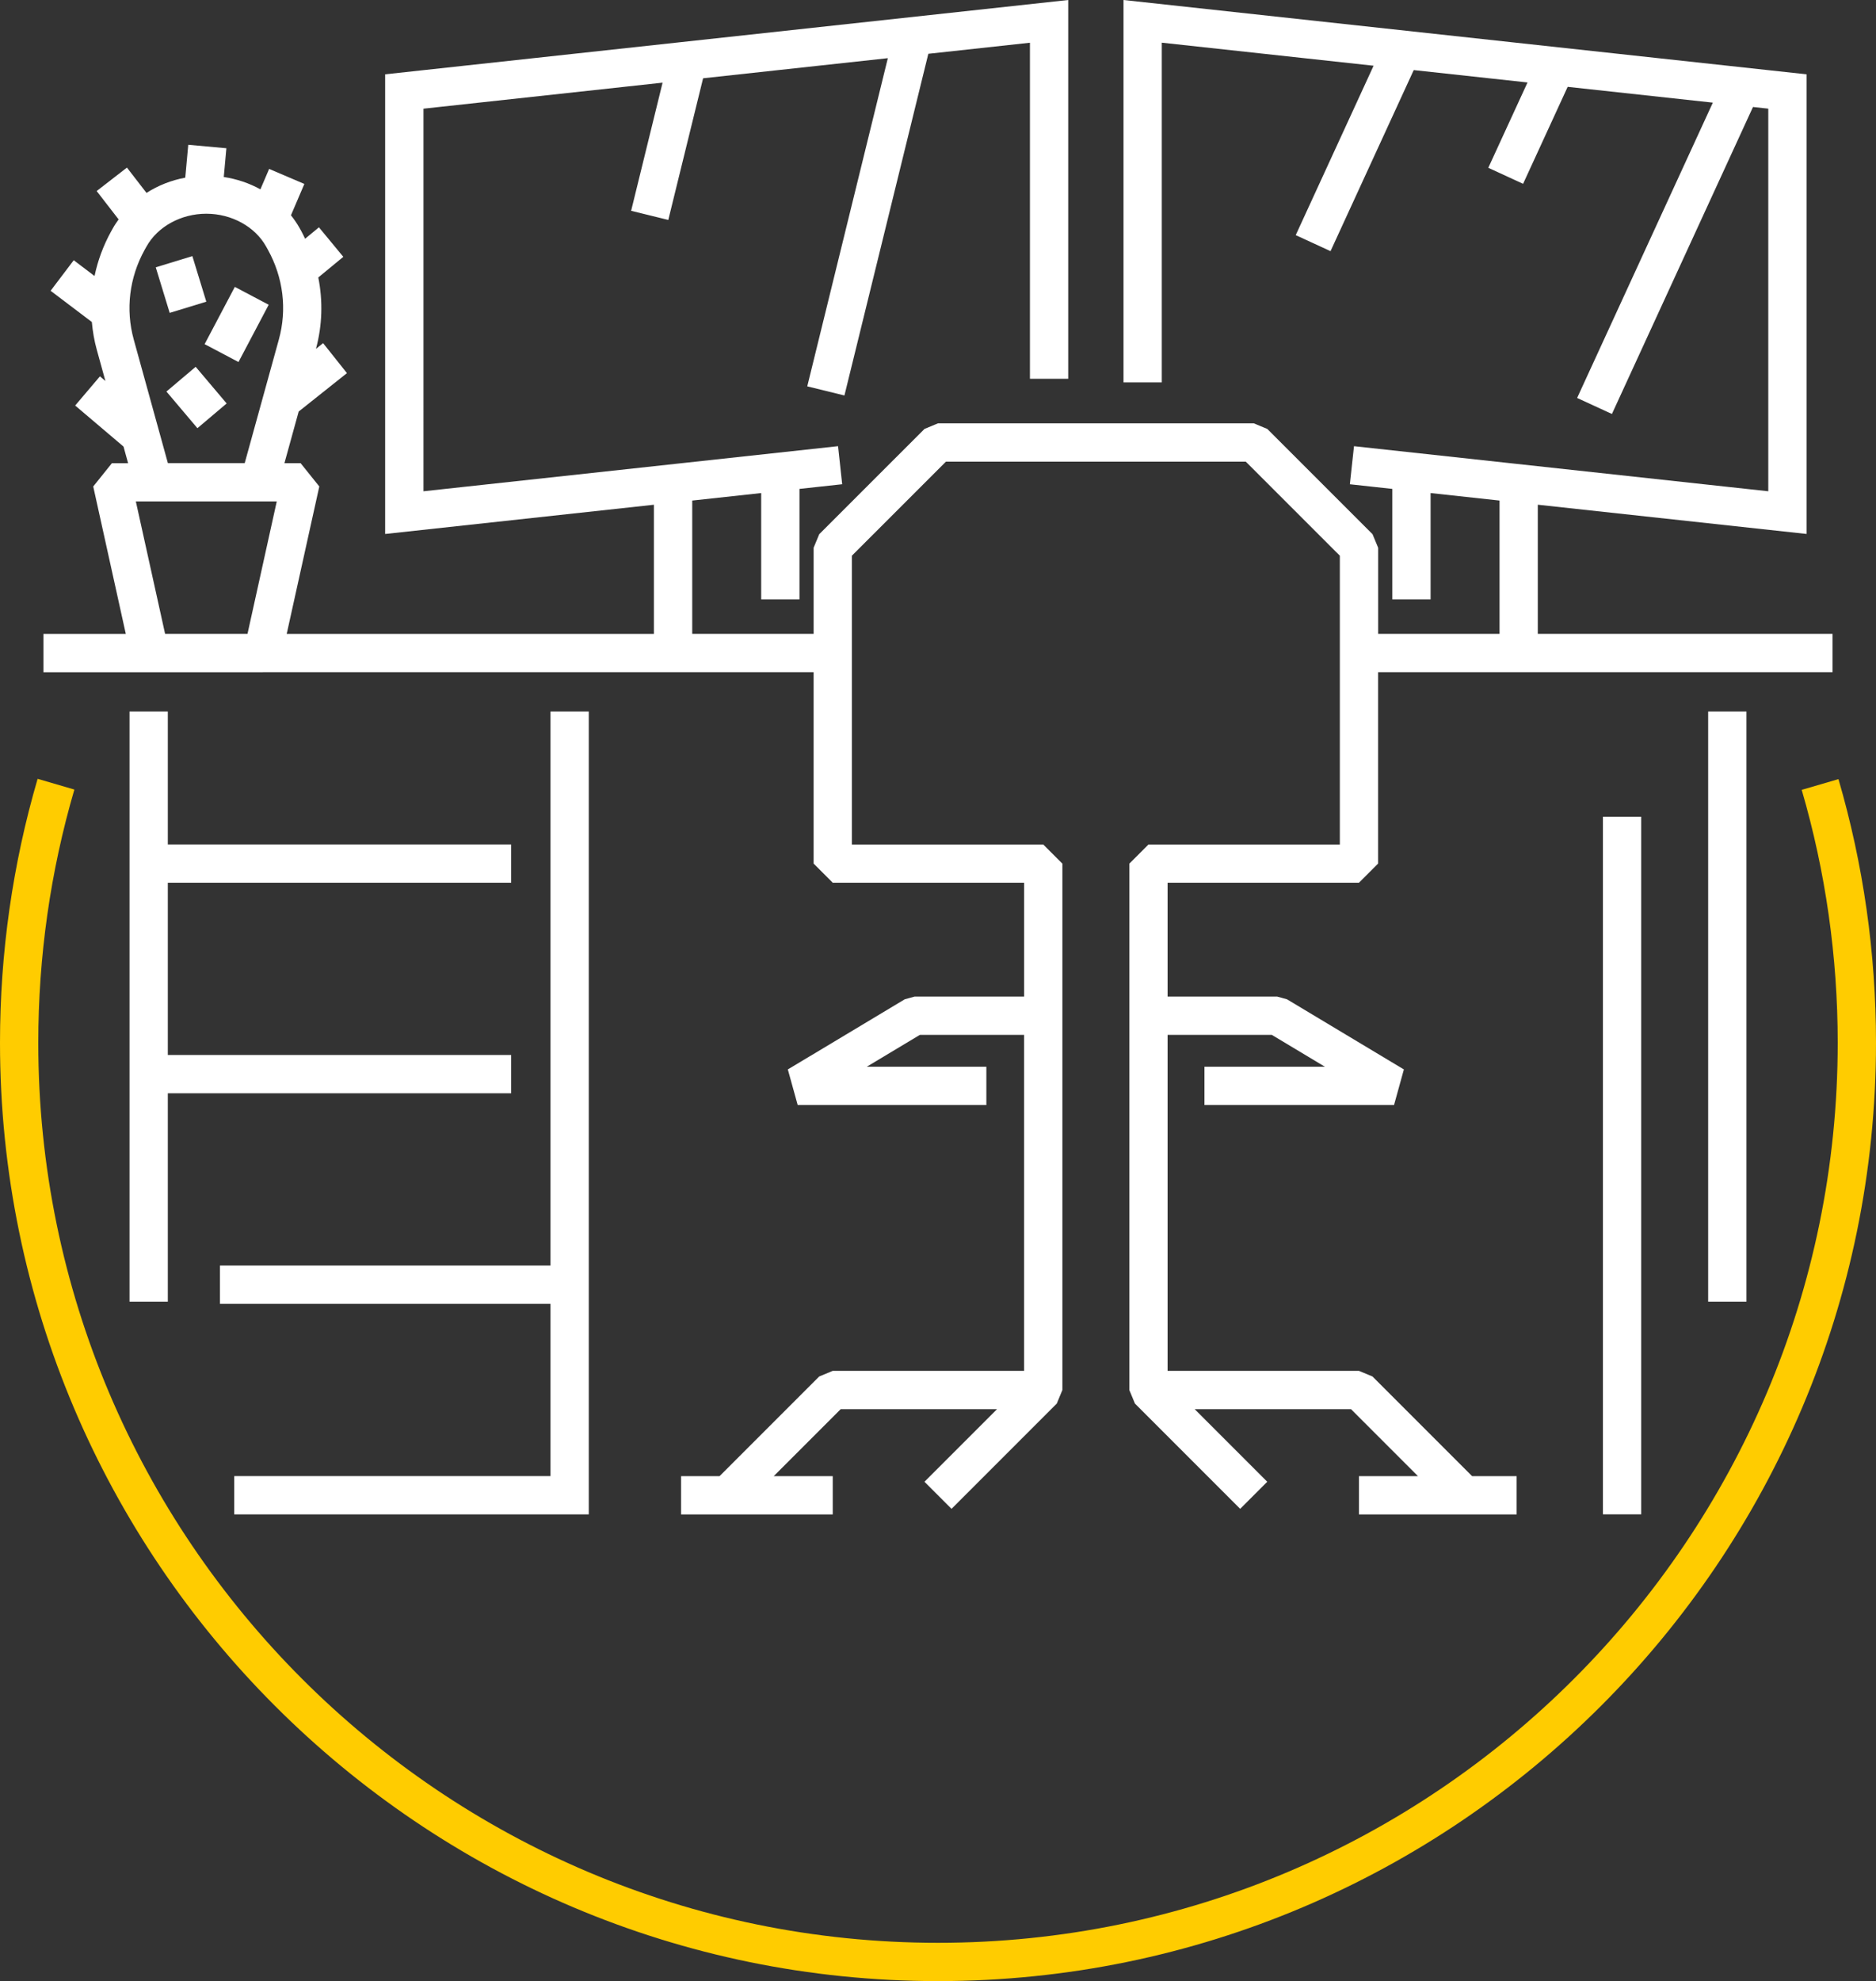 <?xml version="1.0" encoding="UTF-8"?><svg id="Ebene_2" xmlns="http://www.w3.org/2000/svg" viewBox="0 0 75.804 80.023"><rect x="0" y="0" width="75.804" height="80.023" fill="#333333" stroke="none"/><defs><style>.cls-1{fill:#fff;}.cls-2{fill:#fc0;}</style></defs><g id="Ebene_1-2"><g><path class="cls-2" d="M74.287,31.471l-1.485,.434c.965,3.303,1.455,6.741,1.455,10.216,0,20.046-16.309,36.355-36.355,36.355S1.547,62.167,1.547,42.121c0-3.479,.49-6.921,1.458-10.228l-1.485-.434c-1.009,3.448-1.52,7.036-1.52,10.662,0,20.899,17.003,37.902,37.902,37.902s37.902-17.003,37.902-37.902c0-3.622-.511-7.205-1.517-10.65Z"/><rect class="cls-1" x="69.022" y="28.739" width="1.547" height="23.841"/><rect class="cls-1" x="64.77" y="32.991" width="1.547" height="28.178"/><polygon class="cls-1" points="5.234 28.739 5.234 52.58 6.781 52.58 6.781 44.161 20.654 44.161 20.654 42.614 6.781 42.614 6.781 35.656 20.654 35.656 20.654 34.109 6.781 34.109 6.781 28.739 5.234 28.739"/><polygon class="cls-1" points="9.465 59.624 9.465 61.171 23.791 61.171 23.791 28.739 22.244 28.739 22.244 51.119 8.888 51.119 8.888 52.666 22.244 52.666 22.244 59.624 9.465 59.624"/><path class="cls-1" d="M10.622,27.151h22.254v7.732l.774,.774h7.732v4.597h-4.425l-.398,.11-4.725,2.834,.398,1.437h7.624v-1.547h-4.831l2.146-1.287h4.21v13.572h-7.732l-.547,.227-4.026,4.026h-1.555v1.547h6.128v-1.547h-2.385l2.706-2.705h6.317l-2.932,2.932,1.094,1.094,4.252-4.252,.227-.547v-21.263l-.774-.774h-7.732v-11.664l3.8-3.799h12.117l3.8,3.799v11.664h-7.732l-.774,.774v21.263l.227,.547,4.252,4.252,1.094-1.094-2.932-2.932h6.317l2.705,2.705h-2.385v1.547h6.372v-1.547h-1.799l-4.026-4.026-.547-.227h-7.732v-13.572h4.21l2.146,1.287h-4.866v1.547h7.66l.398-1.437-4.725-2.834-.398-.11h-4.425v-4.597h7.732l.774-.774v-7.732h18.363v-1.547h-11.91v-5.217l10.86,1.181V3.002L45.398,0V15.446h1.547V1.724l8.558,.931-3.146,6.843,1.406,.647,3.362-7.314,4.598,.5-1.585,3.447,1.406,.647,1.801-3.917,5.866,.638-5.484,11.929,1.406,.647,5.7-12.4,.618,.067v15.455l-16.74-1.821-.167,1.538,1.715,.187v4.463h1.547v-4.295l2.786,.303v5.385h-4.905v-3.479l-.227-.547-4.253-4.252-.547-.227h-12.757l-.547,.227-4.253,4.252-.227,.547v3.479h-4.905v-5.385l2.786-.303v4.295h1.547v-4.463l1.726-.188-.167-1.538-16.751,1.822V4.39l9.661-1.051-1.271,5.176,1.502,.369,1.406-5.722,7.465-.812-3.256,13.256,1.502,.369,3.39-13.802,4.106-.447V15.3h1.547V0L15.563,3.002V21.569l10.86-1.181v5.217H11.585l1.317-5.955-.755-.941h-.654l.576-2.086,1.95-1.551-.963-1.211-.289,.23c.257-.952,.284-1.934,.094-2.883l1.011-.834-.985-1.192-.559,.462c-.049-.099-.093-.2-.147-.297l-.07-.126c-.103-.186-.224-.36-.354-.525l.541-1.266-1.423-.607-.353,.825c-.449-.249-.951-.417-1.48-.499l.105-1.161-1.54-.14-.121,1.328c-.568,.106-1.098,.316-1.566,.616l-.791-1.022-1.223,.947,.887,1.146c-.082,.116-.164,.233-.233,.359l-.07,.125c-.317,.574-.539,1.18-.67,1.802l-.841-.637-.934,1.234,1.666,1.261c.034,.376,.097,.752,.2,1.122l.348,1.261-.221-.188-1.001,1.179,1.954,1.658,.185,.671h-.654l-.755,.941,1.316,5.955H1.755v1.547H10.622ZM5.845,10.091l.07-.125c.448-.81,1.398-1.333,2.421-1.333s1.974,.523,2.421,1.332l.07,.126c.62,1.122,.777,2.408,.441,3.622l-1.38,4.994h-3.104l-1.38-4.994c-.335-1.214-.179-2.5,.441-3.622Zm.35,10.163h4.988l-1.182,5.349h-3.33l-1.182-5.349h.707Z"/><rect class="cls-1" x="6.542" y="10.529" width="1.547" height="1.925" transform="translate(-3.043 2.644) rotate(-17.015)"/><rect class="cls-1" x="8.255" y="12.332" width="2.615" height="1.547" transform="translate(-6.491 15.446) rotate(-62.177)"/><rect class="cls-1" x="7.168" y="15.087" width="1.547" height="1.939" transform="translate(-8.491 8.926) rotate(-40.227)"/></g></g></svg>